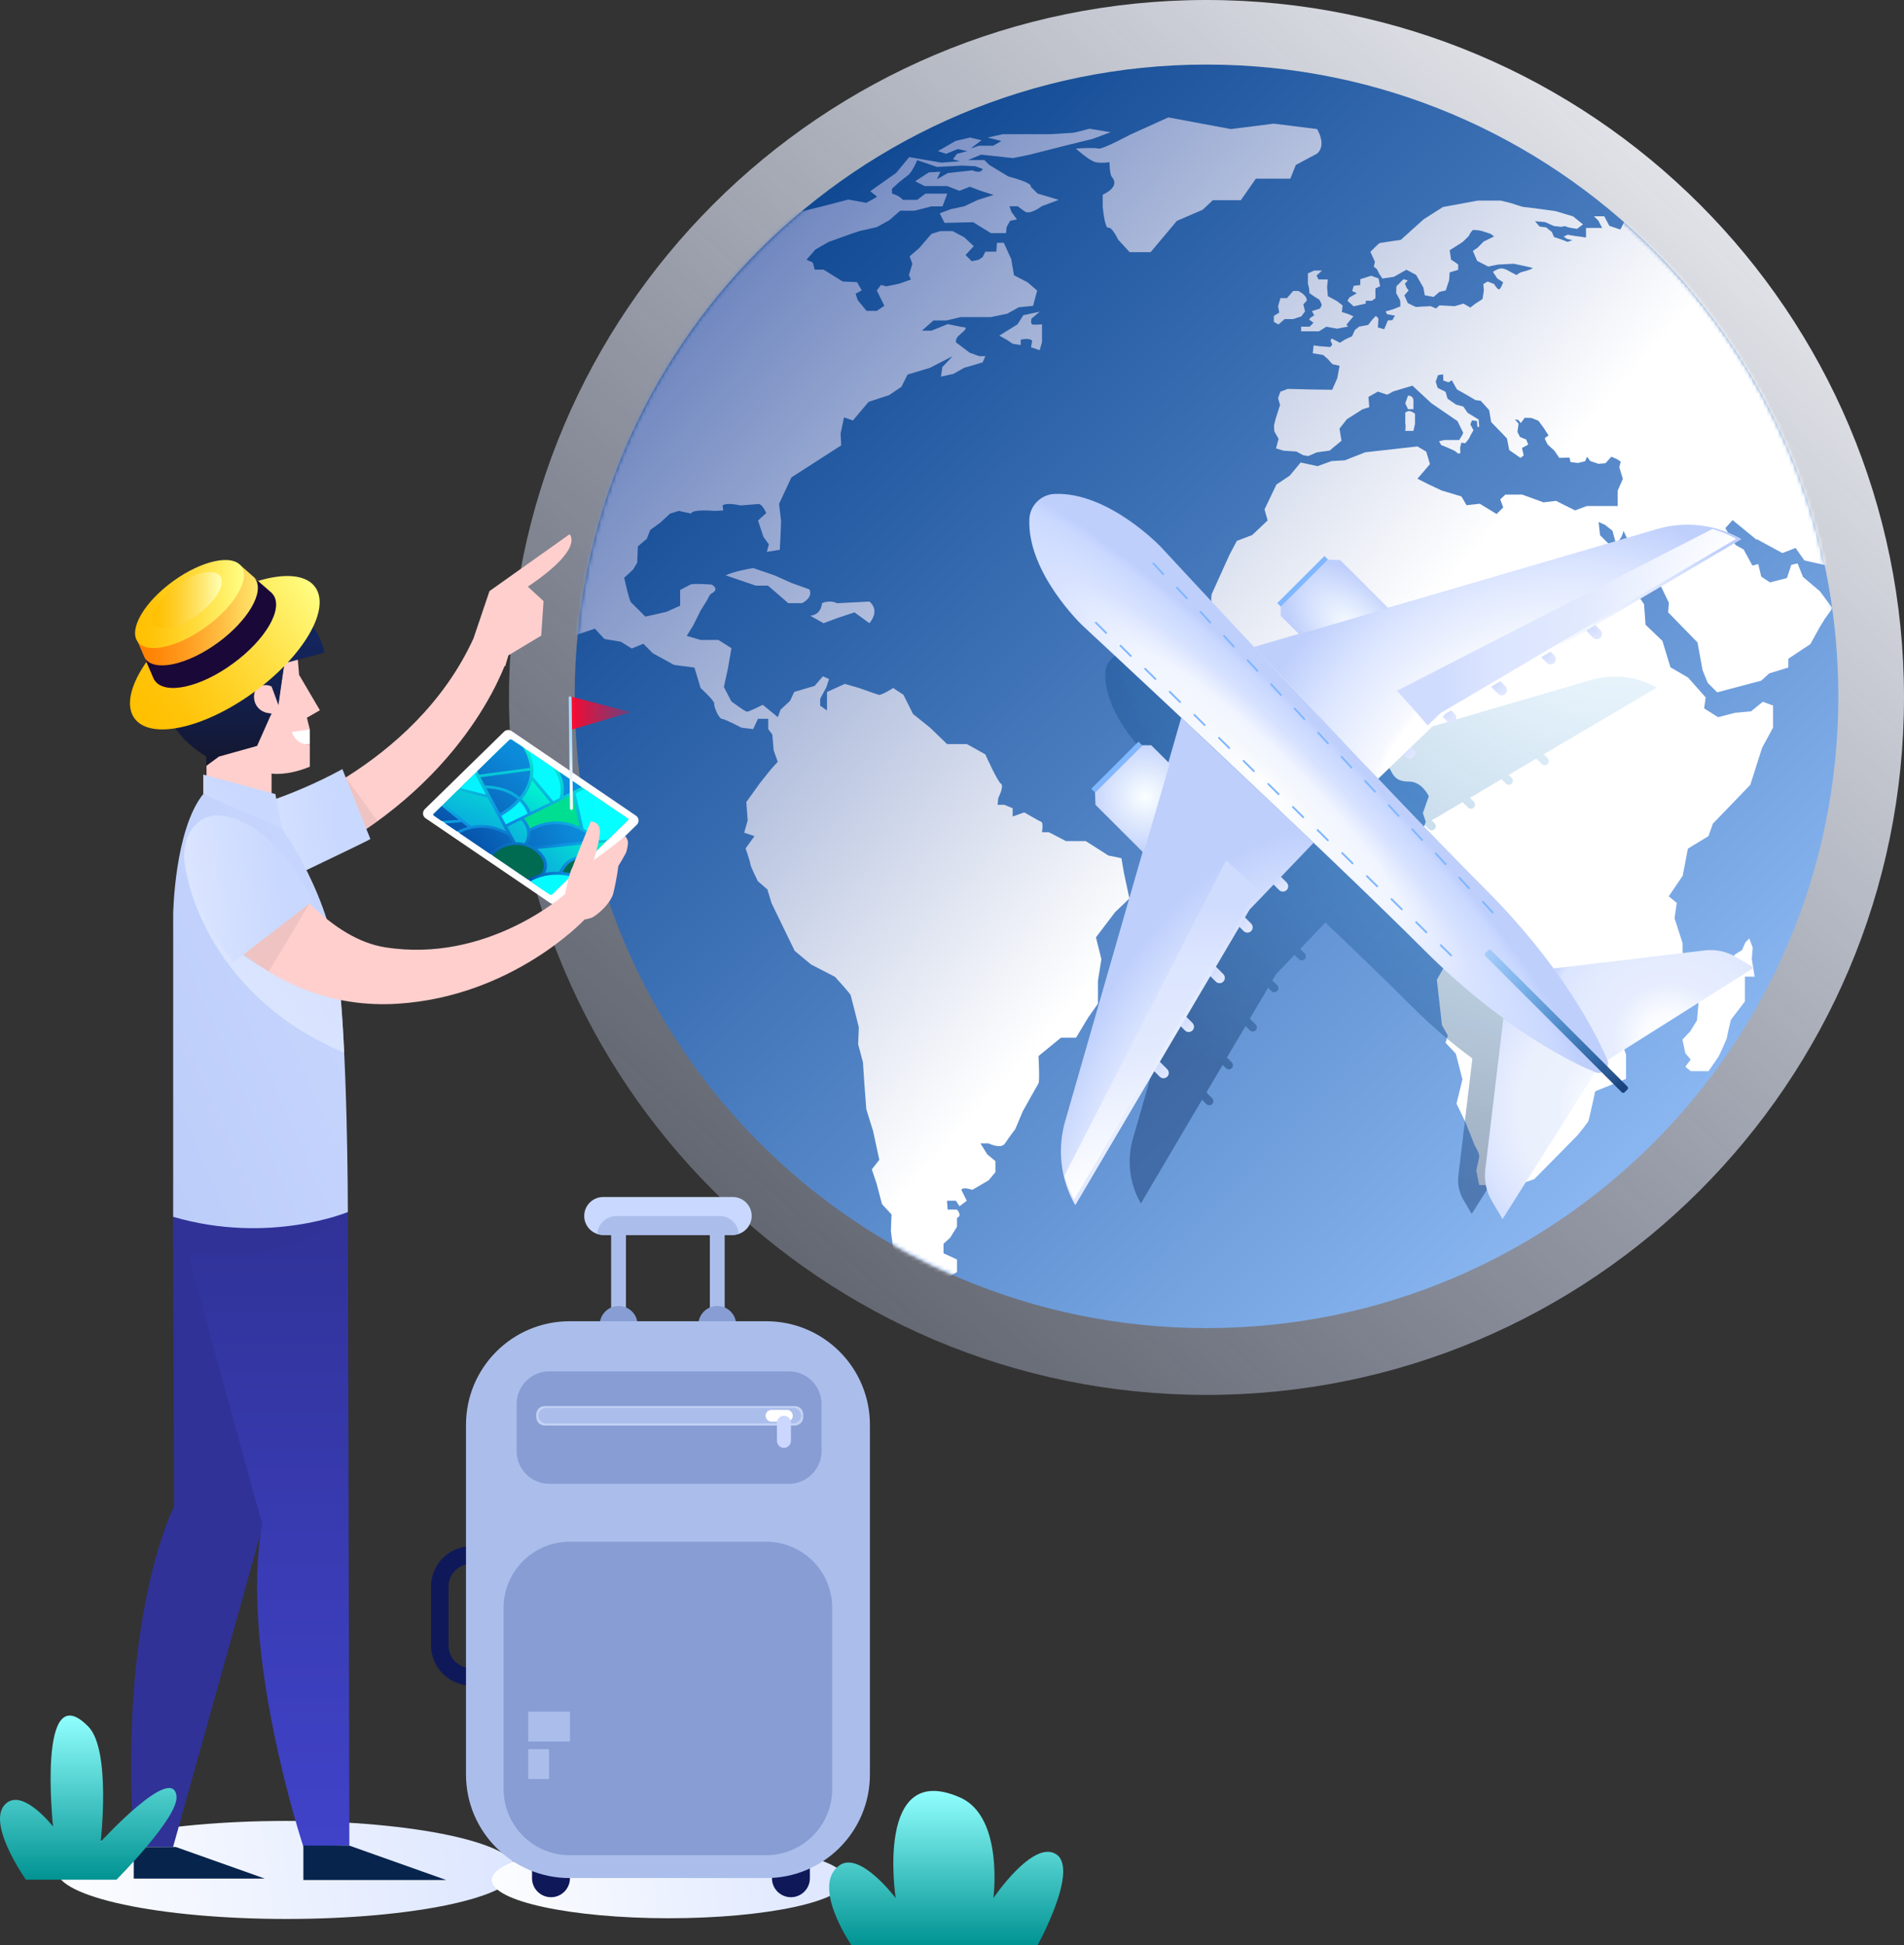 <svg width="505" height="516" viewBox="0 0 505 516" fill="none" xmlns="http://www.w3.org/2000/svg">
<rect x="0" y="0" width="505" height="516" fill="#333333" stroke="none"/>
<path d="M320 370C217.827 370 135 287.173 135 185C135 82.827 217.827 0 320 0C422.173 0 505 82.827 505 185C505 287.173 422.173 370 320 370Z" fill="url(#paint0_linear_11033_759)"/>
<path d="M320.004 352.278C412.553 352.278 487.579 277.252 487.579 184.702C487.579 92.153 412.553 17.127 320.004 17.127C227.455 17.127 152.429 92.153 152.429 184.702C152.429 277.252 227.455 352.278 320.004 352.278Z" fill="url(#paint1_linear_11033_759)"/>
<mask id="mask0_11033_759" style="mask-type:alpha" maskUnits="userSpaceOnUse" x="152" y="17" width="336" height="336">
<path d="M320.004 352.277C412.553 352.277 487.579 277.251 487.579 184.702C487.579 92.153 412.553 17.127 320.004 17.127C227.455 17.127 152.429 92.153 152.429 184.702C152.429 277.251 227.455 352.277 320.004 352.277Z" fill="url(#paint2_radial_11033_759)"/>
</mask>
<g mask="url(#mask0_11033_759)">
<path d="M275.743 92.922L276.375 90.741V86.031C276.375 86.031 274.216 86.227 273.736 86.031C273.278 85.812 273.584 84.526 273.584 84.526L275.764 82.672L271.425 83.61L269.876 86.031L265.056 89.018L267.237 90.261L268.633 91.199L270.727 91.504V90.109C270.727 90.109 273.126 89.498 273.758 90.414L273.453 92.115L275.786 92.9L275.743 92.922ZM221.985 160.004C220.001 159.001 218.016 160.004 218.016 160.004C217.689 163.319 214.897 163.319 214.897 163.319L218.43 165.304L221.985 163.974L226.63 162.425L230.599 165.304C233.587 161.662 230.599 159.568 230.599 159.568L221.985 160.004ZM297.398 227.632L293.953 226.912L287.977 223.096H282.721L278.185 220.741H276.375C276.375 220.741 276.746 218.211 276.201 218.015C275.655 217.818 271.664 215.485 271.664 215.485L268.589 216.575V214.394L266.409 213.478H264.599L264.773 211.668C264.773 211.668 266.409 208.441 265.493 207.896C264.577 207.328 261.327 200.088 261.327 200.088L256.442 197.362H251.186L246.672 193L242.158 189.38L239.628 184.299L236.902 182.489C236.902 182.489 233.827 184.473 233.107 184.299C232.388 184.124 227.852 182.489 227.852 182.489L224.057 181.398L219.346 183.557V188.442L217.536 187.178V185.368L219.172 182.293L219.891 180.112L218.256 179.392L216.075 181.922L210.645 183.536L209.554 185.891L207.025 188.246L206.305 190.231L202.314 186.96C202.314 186.96 198.694 188.77 198.149 188.77C197.603 188.77 193.983 186.044 193.983 186.044L191.999 182.249L193.089 177.189L194.005 171.934L190.559 169.753H185.849L182.141 168.662L183.842 165.936L185.827 161.945L187.637 159.045C187.637 159.045 188.139 157.715 188.727 157.409C191.039 156.21 188.727 155.054 188.727 155.054C188.727 155.054 183.842 154.683 183.123 155.054C182.403 155.425 180.397 156.493 180.397 156.493V160.659L176.776 162.294L171.172 163.559C171.172 163.559 167.922 160.288 167.377 159.765C166.832 159.219 165.567 153.244 165.567 153.244L167.922 151.063L169.013 149.253L169.187 144.913L171.542 142.929L172.458 140.573L175.184 138.589L177.714 136.233L180.069 135.514L183.319 136.233C183.493 134.968 189.469 135.514 189.469 135.514L191.824 135.405L191.65 134.074C192.74 133.18 196.36 134.074 196.36 134.074L201.267 133.682C202.336 133.9 203.23 136.081 203.23 136.081L201.049 138.065L202.488 142.405L203.928 144.39L203.383 146.374L206.828 145.829L207.003 142.383L207.177 138.218L206.632 133.66L209.903 126.638L223.119 118.132L222.945 115.057L223.861 110.718L226.216 111.525L230.381 106.596L235.812 104.808L239.083 102.605L240.718 99.356L246.694 97.545L252.669 94.47L249.943 97.371L249.573 99.901L252.844 99.181L255.744 97.545L258.274 96.826L260.629 96.106L261.349 94.47H259.713L257.184 93.555C255.548 92.29 253.564 90.828 253.564 90.828C253.389 89.912 254.109 89.193 254.109 89.193L255.744 87.732C255.744 87.732 256.464 86.838 255.919 86.838C255.374 86.838 251.383 85.965 251.383 85.965L247.043 87.71H244.513L247.588 85.006H251.034L254.828 84.112C254.828 84.112 258.994 84.112 259.539 84.112C260.084 84.112 262.788 84.112 262.788 84.112L267.128 83.217L270.203 81.516L273.998 81.124L275.088 77.067L272.559 74.886L268.938 73.011L268.219 68.737L266.234 64.397H264.424L264.25 66.752H261.349L260.629 68.191L259.539 68.911L257.729 69.282L256.093 67.646L258.274 65.291L255.744 62.936L252.669 61.3H249.42L247.065 62.02L243.793 65.814L241.264 67.995L241.983 69.98L241.067 72.989L241.613 74.145L238.538 75.236L235.092 75.955L233.653 75.584L232.562 77.046L234.547 81.102L232.562 82.454H229.836L227.481 79.597L226.936 77.918L228.571 77.024L227.306 74.843L223.512 74.668L218.452 71.528H216.097L215.552 69.609L213.916 68.889L216.271 66.185L219.717 64.201L225.692 62.041L227.873 61.322L232.584 60.231L235.855 58.421L238.756 55.892H242.55L247.086 54.736H249.987L251.252 51.355H245.451L243.27 53.013H239.475C238.581 51.879 236.575 51.334 236.575 51.334V50.069L238.559 48.259L241.089 46.274C242.354 44.835 243.27 42.479 243.27 42.479L248.526 44.289L252.495 44.071L255.221 43.919L258.667 44.093L260.651 44.813C260.106 46.252 257.925 45.184 257.925 45.184L251.404 45.903L248.504 47.539L249.42 45.554L246.345 45.729L242.725 48.084L245.255 49.349H251.23L254.479 50.614L257.206 49.523L260.106 50.614L263.552 51.704L259.386 53.013L255.766 54.714L252.146 55.499L249.245 56.589L250.51 59.119L258.121 58.945L262.832 61.845H266.823L266.997 60.209L267.913 58.574L269.723 58.203L268.284 56.219L267.739 54.714H269.92L271.73 56.044C273.169 57.135 276.266 54.714 276.266 54.714L280.802 53.013L275.197 51.334L273.387 49.523C273.932 48.433 267.412 46.797 267.412 46.797L262.352 43.722L261.087 42.458H256.748L260.193 41.018L268.698 41.934L273.038 41.04L283.005 38.51L289.7 36.875L294.585 35.065L288.98 34.149C288.98 34.149 284.989 35.239 284.444 35.239C283.899 35.239 279.188 35.588 278.643 35.588C278.098 35.588 265.972 35.588 265.972 35.588L261.982 36.482L265.602 37.398L263.421 38.663H259.626L257.445 39.383L260.346 37.202L257.271 36.482L253.476 37.376L248.766 40.08L250.947 40.8L254.021 39.535L256.551 40.08L253.825 40.8L252.735 42.239L254.545 42.785L249.66 43.134L241.155 41.672L237.709 45.838L230.817 50.723L232.628 52.162L231.363 52.926L229.727 53.798L225.016 52.926L218.496 54.627L206.545 57.593L166.679 95.953L150.737 116.78L141.469 172.195L157.781 166.765L160.311 169.491L164.651 170.211L167.551 172.021L170.626 170.756L173.156 173.286L178.761 176.361L184.191 177.08L185.827 182.511C185.827 182.511 189.622 185.956 189.447 186.676C189.273 187.396 190.712 190.667 191.432 190.667C192.151 190.667 196.687 193.022 196.687 193.022L199.762 193.393L201.027 190.667H203.753V193.393L204.844 194.832L205.193 198.998L206.283 202.073L204.473 204.057L201.572 207.699L197.952 212.737L198.301 217.622L197.385 220.871L200.111 221.787L197.756 225.037C197.756 225.037 199.021 228.657 199.021 229.202C199.021 229.747 201.005 233.738 201.005 233.738L203.535 235.919L204.626 239.539L210.776 252.21L215.115 255.83L221.462 259.101C221.462 259.101 225.453 263.441 225.627 263.986C225.802 264.532 227.786 272.492 227.786 272.492L227.612 277.028L228.876 281.738L229.225 286.994L229.771 294.235L231.581 300.036L233.216 307.647L231.232 310.177L232.497 313.928L233.936 319.401L236.466 322.128L236.291 326.467L236.837 330.807L248.068 342.758L250.249 345.113V339.509L253.825 337.415V334.078L250.249 332.443V329.913L252.037 328.277L253.825 325.377V323.022C255.33 322.476 253.825 320.841 253.825 320.841H251.339L251.165 318.486H253.52L254.501 319.947L256.42 318.507L254.981 315.607C255.352 314.691 257.882 315.607 257.882 315.607L262.221 313.077L264.031 310.896V307.996L261.851 306.186L260.041 303.285H262.221C262.221 303.285 265.471 304.921 266.561 303.285C267.652 301.649 269.287 299.49 269.287 299.49L271.272 294.78C271.272 294.78 275.088 287.91 275.437 287.365C275.808 286.82 275.437 280.125 275.437 280.125L281.413 275.24H285.404L288.675 269.809L291.205 266.233V260.214L292.121 254.413L290.681 248.633L295.763 241.938L299.557 238.318L298.118 231.623L297.398 227.458V227.632ZM337.831 85.355L339.074 86.074L340.731 84.635H342.999L345.158 83.915L346.14 82.585L345.682 80.731L346.598 79.75C346.707 78.267 344.33 77.176 344.33 77.176H342.999L341.342 79.074H339.597L338.987 81.233L339.292 82.912L337.853 83.806V85.355H337.831ZM348.757 71.681L346.903 72.509V75.279L347.099 75.999C347.296 76.718 347.296 77.743 347.296 77.743L348.626 78.681L349.956 79.51L350.567 80.753C350.567 80.753 350.371 81.996 349.629 81.996L347.972 82.519L348.582 83.653C348.582 83.653 347.339 84.264 347.252 84.787L348.386 85.616L347.361 86.641H345.093V87.884H349.825L351.788 86.663L354.667 87.186C354.667 87.186 357.044 86.663 357.546 86.663L357.131 86.14L357.851 85.224L358.985 83.893L357.546 83.283L355.91 82.759L356.106 81.015L354.558 79.837L352.181 78.55L351.984 76.173L352.181 74.123H349.716L349.193 73.098L350.632 71.768H348.67L348.757 71.681ZM362.234 80.535V79.772H363.892L364.808 79.096V76.522L366.051 75.912L365.636 73.862L363.674 73.142L360.795 74.058V75.606L359.05 75.802L358.636 77.198L359.879 77.765L357.916 78.899L357.393 79.772L359.029 81.255L362.213 80.535H362.234ZM465.933 142.994L472.737 146.701L476.248 145.349L478.582 148.664L484.797 150.038L487.523 151.412L495.134 131.37L492.997 120.662L458.976 64.986L448.857 57.396H436.601L431.149 58.16L429.775 60.886L426.852 59.904L425.5 57.374H422.774L423.952 58.53L424.933 60.471H420.659V63.001L417.584 62.565L415.774 62.26L414.727 62.783L415.708 63.394L417.06 63.699L415.774 64.157L414.204 63.546L412.175 62.87L411.587 61.518L410.082 60.319L408.359 60.1L407.138 58.683L409.798 58.901L412.132 59.948L414.073 60.166C414.073 60.166 415.272 59.861 415.425 60.1C415.578 60.34 418.282 60.711 418.282 60.711L419.852 59.512L417.235 57.396L412.503 55.979C412.503 55.979 404.543 54.888 404.172 54.91C403.801 54.91 400.791 53.885 400.791 53.885L398.022 53.209H391.937L382.712 54.91L377.609 58.16L371.525 63.633C371.525 63.633 366.269 64.375 365.964 64.462C365.658 64.549 363.477 66.796 363.477 66.796L364.677 69.434L364.372 70.721L365.2 71.397L365.811 72.597L366.64 73.883L369.715 73.425L373.029 71.55L375.581 72.902L377.522 76.282L377.893 78.31L380.226 78.768L381.796 77.416L383.454 77.046L384.348 74.341L384.501 72.248L386.747 71.572V70.154L385.918 69.543L384.871 68.867L384.501 66.381L387.925 64.201C387.925 64.201 389.756 62.543 389.756 62.26C389.756 61.954 390.651 60.995 390.651 60.995C390.651 60.995 392.068 61.06 392.526 61.147C392.984 61.213 395.383 62.041 395.383 62.041L396.277 62.718L393.508 64.07L391.872 65.727L390.651 66.556L391.785 69.195L394.707 70.699L397.324 70.176L401.489 69.958C401.489 69.958 406.265 70.939 406.483 71.07C406.702 71.223 405.11 71.746 405.11 71.746L403.256 72.269L402.209 72.946L400.486 72.051C400.486 72.051 399.069 71.07 398 71.223C396.931 71.375 395.972 72.117 395.972 72.117L397.106 73.84L398.676 74.886C398.676 74.886 398 76.828 397.542 76.762C397.084 76.697 396.277 75.344 396.277 75.344L394.554 74.668L393.42 75.344L393.573 77.002L393.202 79.335L391.327 80.535L389.975 81.582L388.164 80.535L385.831 81.211L381.775 80.993L380.88 81.822L379.463 81.211C379.463 81.211 375.93 81.364 375.712 81.429C375.494 81.495 373.378 80.382 373.378 80.382L372.484 78.354L373.618 77.002L373.095 76.391L372.637 75.257L373.378 74.363L372.244 74.058L370.369 75.933L370.303 77.743C370.303 77.743 371.285 79.466 371.35 79.706C371.416 79.924 371.416 81.276 371.416 81.276L369.54 82.018L367.512 82.607L367.883 83.348L369.976 83.719L369.3 84.918L368.101 84.984L367.49 86.489L367.119 87.317L365.462 86.859L365.527 85.812L365.593 84.46L364.917 83.784L363.935 84.831L362.889 86.183L360.49 86.641L359.356 87.535L358.614 89.193L356.804 90.022L355.387 90.916L353.206 89.782L352.9 90.305L353.358 91.439L352.835 92.05L349.978 91.832L348.408 91.614L348.19 93.707L350.959 94.165L352.312 95.365C352.312 95.365 353.358 96.651 353.576 96.651C353.795 96.651 355.299 97.022 355.299 97.022L354.689 100.315L353.337 103.39L347.71 103.303L341.56 103.15L339.597 103.892L338.987 105.614L339.51 107.425L338.376 110.958L337.918 112.768C337.918 112.768 337.918 114.338 338.071 114.578C338.223 114.796 339.118 116.388 339.118 116.388L338.441 118.939L340.47 119.55L343.85 119.768L345.66 120.749L347.012 120.968L349.258 119.986L352.639 119.528L355.801 116.911L355.278 113.684L357.24 111.197L361.362 108.58L363.172 107.992L362.954 105.287L365.44 103.87L367.926 104.699L369.584 103.804L374.621 102.3L379.659 106.967L386.572 111.699C386.572 111.699 387.99 114.556 388.077 114.774C388.164 114.992 387.03 116.715 387.03 116.715H383.127L381.709 117.02C381.709 117.02 382.167 118.154 382.451 118.154C382.756 118.154 385.831 119.594 385.831 119.594L386.812 120.335L387.336 120.182L387.27 118.765L387.576 117.413L388.622 117.565C388.622 117.565 389.669 116.366 389.756 116.061C389.844 115.755 390.803 114.12 390.803 114.12L389.975 112.55L390.433 111.503L391.719 111.655L391.872 113.226H392.33L392.177 111.285L390.978 110.543L389.255 109.496L388.121 107.839L386.18 107.316L383.934 105.745L383.41 103.935L381.317 102.888L380.793 101.231L381.404 99.508L382.756 99.29L382.821 100.947L384.174 101.405L385.068 100.882L386.42 103.281L389.189 104.851L391.37 106.138L392.722 106.291L394.969 108.777L395.492 111.939L399.701 116.301L400.29 119.376L403.299 121.469L404.128 120.793L403.67 118.83L405.328 117.936L404.804 116.584L403.147 115.908L402.471 114.556L402.776 112.375L401.795 111.241L402.689 111.394L403.365 112.222L404.412 110.805L406.222 110.87L408.032 111.612L409.384 113.422L410.736 115.515C410.736 115.515 409.842 116.039 409.755 116.257C409.689 116.475 410.496 117.914 410.496 117.914L412.219 119.485L413.571 121.447L416.275 121.382L416.581 122.581L418.543 122.799L420.419 122.341L420.942 121.142L421.771 122.276L423.952 123.018L425.827 122.865L427.398 121.142L428.815 121.753L429.862 122.429L429.491 123.933L430.429 127.03L429.055 130.149V134.227H420.877L417.758 135.383L412.699 132.853L409.384 133.246L403.736 131.196H399.265L397.913 132.461L398.698 134.598L396.953 136.342L392.483 133.616L388.971 134.009L387.619 131.675L382.363 130.105L378.678 128.361L375.952 126.987L379.267 123.105L378.285 119.79L375.952 118.416L362.125 119.964L356.673 122.102L353.162 122.298L349.455 123.65L344.984 122.669L342.062 126.18L338.551 128.513L335.388 135.121L336.217 138.043L332.117 141.925L328.039 143.474L326.098 147.159C326.098 147.159 321.802 156.69 321.431 157.475C321.038 158.26 321.431 163.123 321.431 163.123L323.176 168.771L319.076 178.302L320.624 182.969L322.761 187.243L328.41 195.225L328.235 199.238L339.859 208.092L347.645 204.973L355.234 207.307L364.568 202.247C364.568 202.247 367.686 202.247 368.646 203.992C369.627 205.736 370.194 207.307 373.706 207.307C377.217 207.307 378.961 211.21 378.961 211.21L377.391 215.681L378.176 218.015L376.628 221.722L380.313 229.311L383.04 235.156L385.569 240.804L386.158 248.001L385.569 252.079L381.099 259.865L382.451 271.925L383.999 274.651L383.41 276.592L386.136 279.514L387.881 286.318L386.311 292.73L388.644 297.593C388.644 297.593 390.781 302.849 390.978 303.438C391.174 304.027 392.526 305.968 392.33 306.949C392.134 307.93 391.545 310.46 391.545 310.46L392.33 314.342H402.253L406.92 312.794L418.413 301.126C418.413 301.126 421.139 297.811 421.335 297.244C421.531 296.655 423.101 289.459 423.101 289.459L431.28 286.166V279.754L429.535 274.694L433.809 270.616L445.302 264.008L446.284 258.949V250.182L444.146 243.574L444.735 239.496L442.598 237.751L446.305 232.299L447.679 225.102L453.131 221.787L454.309 218.473L464.232 208.179L467.35 198.387L470.273 192.979V187.134L467.547 186.153L464.428 188.682L460.154 189.075L455.683 190.231L451.997 187.897L452.39 184.975L447.723 179.719L443.056 176.993L440.919 169.993L436.448 165.718L436.056 160.266L432.741 155.403L428.663 146.243L424.388 141.969L423.996 138.458L425.74 139.243L427.681 140.791L428.466 143.714C430.015 143.714 430.603 140.791 430.603 140.791L431.956 143.714L433.308 147.421L437.582 153.854L439.916 154.247L442.642 159.895L442.445 162.425L450.231 170.407L451.583 177.8L452.935 181.115L455.465 183.645L467.132 180.548L469.27 178.607L474.329 177.059V174.725L480.174 170.843L482.66 166.329L484.077 164.039L486.018 161.313L482.704 156.842L478.211 153.026L476.772 149.449L475.114 149.82L473.937 153.331L469.466 154.487L467.132 152.939L466.347 149.624L464.799 150.016L462.465 145.742L460.328 144.564L457.602 140.093L459.543 137.956L465.955 143.212L465.933 142.994ZM374.883 114.294L375.298 112.44V109.758C375.298 109.758 374.469 109.038 373.815 109.038C373.16 109.038 372.724 109.453 372.724 109.453V112.44C372.92 112.746 372.724 114.294 372.724 114.294H374.883ZM374.883 106.269C374.883 106.269 374.992 104.938 373.444 104.938L372.724 106.988L373.444 108.537H374.883V106.269ZM321.824 53.1H329.108L333.098 47.386H342.236L343.697 43.744L349.324 40.757C351.984 38.445 349.324 34.236 349.324 34.236L337.853 32.797L326.447 34.236L309.873 31.139L299.666 35.762C299.666 35.762 292.317 39.731 291.314 39.404C290.311 39.077 285.338 39.404 285.338 39.404C285.338 39.404 288.98 42.697 290.638 43.025C292.295 43.352 294.28 43.025 294.28 43.025C294.28 43.025 294.28 46.252 294.934 46.994C297.246 49.654 292.47 51.639 292.47 51.639V54.758C292.47 54.758 292.993 60.667 293.974 60.406C294.956 60.144 296.57 63.568 296.57 63.568L299.623 66.883H305.184L312.141 58.596L318.988 55.63L321.736 53.056L321.824 53.1ZM464.864 251.359L463.97 248.917L462.945 249.942L462.051 251.992L460.001 253.279L459.107 255.983L457.82 259.189L452.804 260.737L450.624 264.466L450.1 270.638L448.29 273.582L446.24 275.763L447.003 279.361L448.421 281.041L447.003 282.96L448.421 284.116H453.175L455.879 280.146C455.879 280.146 458.06 275.523 458.06 275.131C458.06 274.738 459.085 270.507 459.085 270.507L462.814 265.622V259.058H465.388L464.624 254.304L464.886 251.338L464.864 251.359ZM205.433 152.611L199.806 150.692C199.806 150.692 198.236 150.91 196.404 151.347C195.074 151.652 193.591 152.088 192.457 152.611L200.46 155.337H203.688L209.075 159.983H212.717C212.717 159.983 215.704 158.652 214.701 156.341L210.056 154.683L205.411 152.611H205.433Z" fill="url(#paint3_linear_11033_759)"/>
</g>
<path style="mix-blend-mode:multiply" opacity="0.38" d="M411.832 290.796C411.967 290.39 411.986 289.945 411.832 289.5L441.923 270.49L438.268 268.324C436.315 267.164 434.033 266.681 431.77 266.951L400.751 270.645C397.096 265.656 392.512 260.125 386.73 254.342C380.774 248.386 372.942 240.264 364.742 231.677L369.944 226.649L370.524 227.23C370.95 227.655 371.646 227.655 372.071 227.23C372.497 226.804 372.497 226.108 372.071 225.682L371.51 225.122L377.95 218.914L378.956 219.919C379.381 220.345 380.078 220.345 380.503 219.919C380.928 219.494 380.928 218.798 380.503 218.372L379.729 217.599L387.929 212.764L389.36 214.195C389.786 214.621 390.482 214.621 390.907 214.195C391.333 213.77 391.333 213.074 390.907 212.648L389.882 211.623L398.237 206.692L399.397 207.852C399.822 208.278 400.519 208.278 400.944 207.852C401.369 207.427 401.369 206.73 400.944 206.305L400.17 205.531L407.48 201.219L408.912 202.65C409.337 203.075 410.033 203.075 410.459 202.65C410.884 202.225 410.884 201.528 410.459 201.103L409.434 200.078L439.409 182.402C434.168 179.386 427.902 178.651 422.101 180.333L366.811 196.5L357.026 186.715L354.512 186.618L353.777 185.883L344.108 195.553L344.842 196.288L344.804 196.326V198.183L348.497 201.876L339.312 204.565C345.094 210.618 351.05 217.057 356.948 223.323C338.248 203.559 320.166 184.027 320.166 184.027C320.166 184.027 309.375 172.675 298.333 173.158C295.567 173.274 293.305 175.537 293.169 178.322C292.686 189.364 304.038 200.155 304.038 200.155C304.038 200.155 312.721 208.22 324.363 219.127L321.733 228.293L318.213 224.774H316.356L316.318 224.812L315.544 224.039L305.875 233.708L306.648 234.482L306.745 236.996L316.414 246.665L300.518 301.916C298.816 307.717 299.57 313.983 302.587 319.224L318.812 291.705L319.953 292.846C320.379 293.271 321.075 293.271 321.501 292.846C321.926 292.42 321.926 291.724 321.501 291.299L319.973 289.771L324.285 282.461L325.156 283.331C325.581 283.757 326.277 283.757 326.703 283.331C327.128 282.906 327.128 282.209 326.703 281.784L325.426 280.508L330.358 272.153L331.499 273.294C331.924 273.72 332.62 273.72 333.046 273.294C333.471 272.869 333.471 272.173 333.046 271.747L331.499 270.2L336.333 262.001L337.204 262.871C337.629 263.296 338.325 263.296 338.751 262.871C339.176 262.445 339.176 261.749 338.751 261.324L337.474 260.047L338.403 258.462L343.353 253.279L344.494 254.42C344.92 254.845 345.616 254.845 346.041 254.42C346.467 253.994 346.467 253.298 346.041 252.873L344.862 251.693L351.553 244.692C351.553 244.692 351.398 244.538 351.321 244.48C360.023 252.776 368.242 260.724 374.257 266.739C380.02 272.501 385.531 277.104 390.52 280.74L386.807 311.836C386.537 314.099 387.02 316.381 388.18 318.334L390.346 321.989L409.376 291.84C409.84 292.014 410.285 291.995 410.691 291.84L414.81 295.959C414.965 296.114 415.235 296.114 415.39 295.959L415.99 295.36C416.144 295.205 416.144 294.934 415.99 294.78L411.87 290.661L411.832 290.796ZM324.343 219.185C330.106 224.599 336.585 230.691 343.121 236.88C336.836 230.962 330.377 224.948 324.343 219.185ZM393.247 282.848C393.402 282.964 393.576 283.06 393.731 283.176C393.576 283.06 393.421 282.964 393.247 282.848ZM395.955 284.666C396.109 284.782 396.283 284.878 396.438 284.975C396.283 284.878 396.109 284.762 395.955 284.666ZM398.72 286.406C398.72 286.406 398.855 286.503 398.933 286.541C398.855 286.503 398.797 286.445 398.72 286.406ZM403.497 289.133C403.651 289.21 403.787 289.287 403.941 289.365C403.787 289.287 403.651 289.21 403.497 289.133ZM405.45 290.138C405.624 290.235 405.817 290.332 405.991 290.409C405.817 290.312 405.624 290.235 405.45 290.138ZM407.268 291.028C407.422 291.105 407.577 291.183 407.732 291.241C407.577 291.163 407.422 291.086 407.268 291.028Z" fill="url(#paint4_radial_11033_759)"/>
<path d="M422.951 284.356C417.749 282.074 409.143 277.704 398.739 270.084L393.943 310.251C393.595 313.171 394.214 316.11 395.722 318.624L398.526 323.343L423.125 284.376C423.125 284.376 423.009 284.376 422.951 284.376V284.356Z" fill="url(#paint5_radial_11033_759)"/>
<path d="M426.218 281.107C423.936 275.905 419.566 267.299 411.946 256.895L452.113 252.099C455.033 251.751 457.972 252.37 460.486 253.878L465.205 256.682L426.238 281.281C426.238 281.281 426.238 281.165 426.238 281.107H426.218Z" fill="url(#paint6_radial_11033_759)"/>
<path d="M279.672 131.019C276.094 131.174 273.174 134.094 273.019 137.672C272.4 151.924 287.059 165.867 287.059 165.867C287.059 165.867 350.239 224.502 377.758 252.021C397.27 271.534 414.559 280.701 422.991 284.375C425.099 285.303 427.226 283.157 426.298 281.068C422.623 272.656 413.457 255.348 393.944 235.835C366.425 208.316 307.887 145.059 307.887 145.059C307.887 145.059 293.963 130.4 279.691 131.019H279.672Z" fill="url(#paint7_radial_11033_759)"/>
<path d="M290.655 165.172L293.382 167.879" stroke="#80B7FF" stroke-width="0.5" stroke-linecap="round" stroke-linejoin="round"/>
<path d="M297.191 171.282L299.918 173.99" stroke="#80B7FF" stroke-width="0.5" stroke-linecap="round" stroke-linejoin="round"/>
<path d="M303.728 177.394L306.454 180.101" stroke="#80B7FF" stroke-width="0.5" stroke-linecap="round" stroke-linejoin="round"/>
<path d="M310.246 183.504L312.992 186.212" stroke="#80B7FF" stroke-width="0.5" stroke-linecap="round" stroke-linejoin="round"/>
<path d="M316.781 189.615L319.508 192.323" stroke="#80B7FF" stroke-width="0.5" stroke-linecap="round" stroke-linejoin="round"/>
<path d="M323.318 195.727L326.045 198.434" stroke="#80B7FF" stroke-width="0.5" stroke-linecap="round" stroke-linejoin="round"/>
<path d="M329.854 201.838L332.581 204.545" stroke="#80B7FF" stroke-width="0.5" stroke-linecap="round" stroke-linejoin="round"/>
<path d="M336.391 207.948L339.117 210.656" stroke="#80B7FF" stroke-width="0.5" stroke-linecap="round" stroke-linejoin="round"/>
<path d="M342.928 214.06L345.654 216.767" stroke="#80B7FF" stroke-width="0.5" stroke-linecap="round" stroke-linejoin="round"/>
<path d="M349.465 220.171L352.192 222.878" stroke="#80B7FF" stroke-width="0.5" stroke-linecap="round" stroke-linejoin="round"/>
<path d="M356 226.282L358.727 228.989" stroke="#80B7FF" stroke-width="0.5" stroke-linecap="round" stroke-linejoin="round"/>
<path d="M362.537 232.393L365.264 235.081" stroke="#80B7FF" stroke-width="0.5" stroke-linecap="round" stroke-linejoin="round"/>
<path d="M369.074 238.504L371.8 241.192" stroke="#80B7FF" stroke-width="0.5" stroke-linecap="round" stroke-linejoin="round"/>
<path d="M375.609 244.615L378.336 247.303" stroke="#80B7FF" stroke-width="0.5" stroke-linecap="round" stroke-linejoin="round"/>
<path d="M382.146 250.726L384.873 253.414" stroke="#80B7FF" stroke-width="0.5" stroke-linecap="round" stroke-linejoin="round"/>
<path d="M305.932 149.468L308.524 152.291" stroke="#80B7FF" stroke-width="0.5" stroke-linecap="round" stroke-linejoin="round"/>
<path d="M312.16 155.869L314.771 158.693" stroke="#80B7FF" stroke-width="0.5" stroke-linecap="round" stroke-linejoin="round"/>
<path d="M318.405 162.29L320.997 165.113" stroke="#80B7FF" stroke-width="0.5" stroke-linecap="round" stroke-linejoin="round"/>
<path d="M324.653 168.691L327.244 171.515" stroke="#80B7FF" stroke-width="0.5" stroke-linecap="round" stroke-linejoin="round"/>
<path d="M330.898 175.111L333.489 177.935" stroke="#80B7FF" stroke-width="0.5" stroke-linecap="round" stroke-linejoin="round"/>
<path d="M337.125 181.513L339.736 184.336" stroke="#80B7FF" stroke-width="0.5" stroke-linecap="round" stroke-linejoin="round"/>
<path d="M343.373 187.933L345.964 190.757" stroke="#80B7FF" stroke-width="0.5" stroke-linecap="round" stroke-linejoin="round"/>
<path d="M349.619 194.334L352.21 197.158" stroke="#80B7FF" stroke-width="0.5" stroke-linecap="round" stroke-linejoin="round"/>
<path d="M355.846 200.755L358.456 203.578" stroke="#80B7FF" stroke-width="0.5" stroke-linecap="round" stroke-linejoin="round"/>
<path d="M362.092 207.156L364.703 209.979" stroke="#80B7FF" stroke-width="0.5" stroke-linecap="round" stroke-linejoin="round"/>
<path d="M368.339 213.576L370.93 216.4" stroke="#80B7FF" stroke-width="0.5" stroke-linecap="round" stroke-linejoin="round"/>
<path d="M374.584 219.977L377.176 222.801" stroke="#80B7FF" stroke-width="0.5" stroke-linecap="round" stroke-linejoin="round"/>
<path d="M380.812 226.398L383.423 229.221" stroke="#80B7FF" stroke-width="0.5" stroke-linecap="round" stroke-linejoin="round"/>
<path d="M387.058 232.799L389.649 235.622" stroke="#80B7FF" stroke-width="0.5" stroke-linecap="round" stroke-linejoin="round"/>
<path d="M393.305 239.219L395.897 242.043" stroke="#80B7FF" stroke-width="0.5" stroke-linecap="round" stroke-linejoin="round"/>
<path d="M341.283 234.114L337.357 230.188L335.404 232.218L339.272 236.086C339.813 236.628 340.722 236.628 341.263 236.086C341.805 235.545 341.805 234.655 341.263 234.094L341.283 234.114Z" fill="url(#paint8_radial_11033_759)"/>
<path d="M331.865 245.001L327.94 241.076L325.986 243.106L329.854 246.974C330.396 247.515 331.304 247.515 331.846 246.974C332.387 246.433 332.387 245.543 331.846 244.982L331.865 245.001Z" fill="url(#paint9_radial_11033_759)"/>
<path d="M324.478 258.403L320.552 254.477L318.599 256.508L322.467 260.376C323.008 260.917 323.917 260.917 324.459 260.376C325 259.834 325 258.945 324.459 258.384L324.478 258.403Z" fill="url(#paint10_radial_11033_759)"/>
<path d="M316.298 271.36L312.372 267.434L310.419 269.465L314.287 273.333C314.828 273.874 315.718 273.874 316.279 273.333C316.82 272.791 316.82 271.902 316.279 271.341L316.298 271.36Z" fill="url(#paint11_radial_11033_759)"/>
<path d="M309.606 283.621L305.681 279.695L303.728 281.726L307.595 285.593C308.137 286.135 309.026 286.135 309.587 285.593C310.129 285.052 310.129 284.162 309.587 283.601L309.606 283.621Z" fill="url(#paint12_radial_11033_759)"/>
<path d="M373.018 200.813L369.092 196.887L371.123 194.953L374.991 198.821C375.532 199.362 375.532 200.271 374.991 200.813C374.449 201.354 373.56 201.354 372.999 200.813H373.018Z" fill="url(#paint13_radial_11033_759)"/>
<path d="M383.886 191.376L379.96 187.45L381.991 185.516L385.859 189.384C386.4 189.925 386.4 190.834 385.859 191.376C385.317 191.917 384.428 191.917 383.867 191.376H383.886Z" fill="url(#paint14_radial_11033_759)"/>
<path d="M397.307 184.007L393.381 180.082L395.412 178.148L399.28 182.015C399.821 182.557 399.821 183.466 399.28 184.007C398.738 184.549 397.849 184.549 397.288 184.007H397.307Z" fill="url(#paint15_radial_11033_759)"/>
<path d="M410.264 175.827L406.338 171.901L408.368 169.968L412.236 173.835C412.778 174.377 412.778 175.286 412.236 175.827C411.695 176.369 410.805 176.369 410.244 175.827H410.264Z" fill="url(#paint16_radial_11033_759)"/>
<path d="M422.525 169.136L418.6 165.21L420.63 163.276L424.498 167.144C425.039 167.685 425.039 168.594 424.498 169.136C423.956 169.677 423.067 169.677 422.506 169.136H422.525Z" fill="url(#paint17_radial_11033_759)"/>
<path d="M313.301 190.37L282.533 297.313C280.348 304.816 281.295 312.9 285.202 319.668L331.421 241.289L348.42 223.536C337.204 212.745 324.653 201.18 313.301 190.35V190.37Z" fill="url(#paint18_radial_11033_759)"/>
<path d="M325.193 228.235L282.281 311.914C282.919 314.08 283.77 316.168 284.911 318.16L331.13 239.78L334.418 236.358C330.57 233.186 328.674 231.291 325.193 228.235Z" fill="url(#paint19_radial_11033_759)"/>
<path d="M310.245 202.553L305.352 197.68H302.973L290.422 210.211L290.558 213.48L303.321 226.224L310.245 202.553Z" fill="url(#paint20_radial_11033_759)"/>
<path d="M301.945 196.716L289.446 209.215L290.445 210.213L302.943 197.714L301.945 196.716Z" fill="#80B7FF"/>
<path d="M332.6 171.592L439.543 140.321C447.047 138.136 455.13 139.083 461.899 142.99L383.519 189.209L365.534 206.556C354.743 195.34 343.43 182.944 332.6 171.611V171.592Z" fill="url(#paint21_radial_11033_759)"/>
<path d="M370.523 183.214L454.202 140.302C456.368 140.94 458.457 141.791 460.448 142.932L382.069 189.151L378.646 192.439C375.474 188.59 373.579 186.695 370.523 183.214Z" fill="url(#paint22_radial_11033_759)"/>
<path d="M344.571 168.227L339.679 163.354V160.956L352.23 148.424L355.478 148.56L368.223 161.304L344.571 168.227Z" fill="url(#paint23_radial_11033_759)"/>
<path d="M338.769 159.969L339.717 160.917L352.229 148.424L351.281 147.476" fill="#80B7FF"/>
<path d="M394.715 252.049L393.963 252.801C393.751 253.012 393.752 253.355 393.963 253.567L430.139 289.73C430.35 289.941 430.693 289.941 430.904 289.729L431.656 288.977C431.868 288.766 431.868 288.423 431.656 288.211L395.481 252.049C395.269 251.837 394.926 251.837 394.715 252.049Z" fill="url(#paint24_radial_11033_759)"/>
<path d="M151.067 141.709L129.826 156.785L125.578 169.348C109.712 204.033 70.698 216.481 70.698 216.481C64.051 232.076 65.843 235.455 65.843 235.455C113.816 218.763 129.971 186.301 133.843 176.626L133.988 176.741L134.855 173.825L143.553 168.597L144.16 159.442L139.999 155.601C155.229 145.377 151.067 141.738 151.067 141.738V141.709Z" fill="#FFCFCD"/>
<path opacity="0.1" d="M91.679 206.228L97.17 219.918L100.146 217.809L91.679 206.228Z" fill="#575756"/>
<path d="M90.812 204.005L98.239 222.546C97.112 223.354 65.612 238.17 64.427 238.979L68.155 232.452L63.098 217.694C63.416 216.741 63.762 215.73 64.196 214.719C64.196 214.719 76.651 211.744 90.812 204.005Z" fill="url(#paint25_linear_11033_759)"/>
<path d="M168.695 216.366L135.663 193.897C135.056 193.492 134.218 193.55 133.698 194.07L112.659 214.633C111.966 215.326 112.053 216.481 112.862 217.03L145.894 239.499C146.501 239.903 147.339 239.845 147.859 239.326L168.898 218.763C169.591 218.07 169.505 216.914 168.695 216.366Z" fill="white"/>
<path d="M137.744 197.536L166.787 217.29L148.147 235.513C147.049 236.582 145.113 236.755 143.841 235.889L114.769 216.106L133.38 197.911C134.507 196.814 136.472 196.64 137.772 197.536H137.744Z" fill="url(#paint26_radial_11033_759)"/>
<path d="M143.265 231.846L143.438 231.788C143.843 231.297 145.519 228.842 142.282 226.041C141.964 225.781 141.646 225.521 141.271 225.319H141.213V225.261C139.594 224.279 137.629 223.904 135.635 224.192C133.641 224.481 131.907 225.463 130.693 226.936L139.97 233.232C140.75 232.77 141.849 232.25 143.265 231.817V231.846Z" fill="#006B51"/>
<path d="M152.541 228.091C151.067 228.64 149.94 229.708 149.218 231.297C150.085 231.384 151.01 231.528 151.992 231.788L156.125 227.745C155.084 227.629 153.784 227.629 152.57 228.091H152.541Z" fill="#006B51"/>
<path d="M141.125 207.008C140.634 208.828 139.709 210.387 138.727 211.6C138.64 211.716 138.553 211.831 138.438 211.947C138.495 212.005 138.553 212.062 138.611 212.12C139.883 213.449 140.518 214.748 140.749 215.413L145.951 212.842L141.096 207.008H141.125ZM134.536 219.282L136.761 223.412C137.571 223.412 138.351 223.499 139.131 223.672C139.622 222.893 140.836 220.293 138.206 217.492L134.565 219.282H134.536ZM142.483 225.203C142.628 225.319 142.772 225.434 142.917 225.55C144.073 226.56 145.402 228.207 145.027 230.257C144.94 230.777 144.766 231.21 144.564 231.528C145.633 231.326 146.876 231.181 148.292 231.239C149.13 229.362 150.431 228.062 152.194 227.427C153.841 226.82 155.517 226.878 156.76 227.08L160.517 223.412L142.483 225.203ZM121.416 209.608L117.746 213.218L124.97 219.109C127.253 218.647 130.519 218.589 134.189 220.467L129.392 211.6L121.416 209.608Z" fill="url(#paint27_radial_11033_759)"/>
<path d="M134.825 221.708C131.588 219.716 128.207 219.109 124.855 219.889C123.612 220.178 122.6 220.611 121.878 220.986L130.027 226.531C131.357 224.943 133.293 223.874 135.518 223.528C135.634 223.528 135.75 223.499 135.836 223.499L134.883 221.708H134.825ZM132.6 215.73C133.524 215.21 135.518 213.939 137.31 212.004C135.258 210.214 132.455 209.232 129.016 209.087L132.6 215.73ZM122.456 218.098L118.092 218.416L121.184 220.495C121.849 220.149 122.803 219.687 124.016 219.369L122.485 218.098H122.456ZM117.167 213.795L115.087 215.817C114.913 215.99 114.942 216.25 115.144 216.394L117.109 217.752L121.647 217.463L117.138 213.795H117.167ZM140.576 203.687C140.46 201.896 139.824 200.048 138.726 198.2L135.778 196.207C135.576 196.062 135.258 196.091 135.056 196.265L126.56 204.582L127.051 205.477L140.547 203.687H140.576ZM153.06 219.802C148.899 217.983 144.737 218.214 140.662 220.495C140.72 221.015 140.691 221.506 140.662 221.91C140.518 222.777 140.2 223.47 139.969 223.845C140.518 224.019 141.038 224.25 141.529 224.539L157.858 222.921C157.106 222.199 155.401 220.784 153.089 219.773L153.06 219.802ZM140.576 204.409L127.427 206.171L128.611 208.337C132.484 208.423 135.143 209.492 136.934 210.705C137.252 210.936 137.57 211.167 137.83 211.398C137.888 211.34 137.946 211.254 138.004 211.196C139.449 209.405 140.287 207.499 140.547 205.535C140.605 205.16 140.605 204.784 140.605 204.409H140.576ZM149.39 211.138L154.245 208.77L148.292 204.727C149.014 206.026 149.332 207.21 149.477 208.163C149.65 209.463 149.535 210.532 149.419 211.167L149.39 211.138Z" fill="url(#paint28_radial_11033_759)"/>
<path d="M138.957 217.116C139.795 218.041 140.286 218.936 140.518 219.745C145.835 216.885 150.488 217.838 153.522 219.196C153.609 219.225 153.667 219.254 153.725 219.282L151.846 210.763L138.957 217.088V217.116Z" fill="#00DE92"/>
<path d="M132.947 216.394L134.161 218.647L139.941 215.817C139.738 215.268 139.189 213.911 137.86 212.582C135.952 214.633 133.814 215.932 132.947 216.423V216.394ZM126.502 206.315V206.257L125.924 205.218L122.023 209.03L128.901 210.763L126.502 206.315ZM143.582 232.568C142.368 232.914 141.357 233.376 140.663 233.78L145.778 237.275C145.981 237.419 146.298 237.391 146.501 237.217L151.356 232.452C148.697 231.817 146.096 231.874 143.582 232.568ZM166.412 217.059L154.968 209.29L152.685 210.416L154.766 219.831C155.344 220.149 155.893 220.467 156.355 220.813C157.743 221.766 158.638 222.633 158.899 222.921L161.326 222.69L166.47 217.665C166.644 217.492 166.615 217.232 166.412 217.088V217.059ZM141.328 205.998L146.732 212.496L148.495 211.629H148.408C148.408 211.629 148.899 210.214 148.61 208.25C148.437 206.979 147.888 205.275 146.443 203.456L140.258 199.24C141.443 201.723 141.675 204.005 141.357 205.969L141.328 205.998Z" fill="url(#paint29_linear_11033_759)"/>
<path d="M151.386 193.607L167.252 188.9L151.242 184.712L151.386 193.607Z" fill="url(#paint30_linear_11033_759)"/>
<path d="M151.589 214.835C151.387 214.835 151.185 214.662 151.185 214.459L150.838 185.088C150.838 184.886 151.011 184.684 151.214 184.684C151.416 184.684 151.618 184.857 151.618 185.059L151.965 214.431C151.965 214.633 151.792 214.835 151.589 214.835Z" fill="url(#paint31_radial_11033_759)"/>
<path d="M137 496C137 503.193 109.696 509 76 509C42.304 509 15 503.193 15 496C15 488.807 42.304 483 76 483C109.696 483 137 488.807 137 496Z" fill="url(#paint32_linear_11033_759)"/>
<path d="M45.931 318.631L46.134 399.641C46.134 399.641 31.251 428.55 35.528 489.834L45.903 489.921L73.01 392.854V351.786L61.653 325.591L45.931 318.602V318.631Z" fill="#303297"/>
<path d="M92.258 318.631L92.662 489.545L80.467 489.834C80.467 489.834 63.33 438.08 69.543 404.233L45.932 318.631H92.258Z" fill="url(#paint33_linear_11033_759)"/>
<path d="M82.17 193.464V197.391L78.096 197.824L76.275 193.579L82.17 193.464Z" fill="white"/>
<path d="M72.027 211.715V205.188C72.027 205.188 75.987 205.91 82.171 203.369V197.391C82.171 197.391 78.703 198.026 77.403 194.127L82.171 193.463L81.391 190.344L84.801 188.38L79.339 179.081L78.876 173.593L75.438 175.933L73.877 185.954L72.056 182.026C72.056 182.026 68.82 180.265 67.606 183.442C66.594 186.156 68.328 189.391 72.056 189.246L66.71 196.986L54.774 200.683V211.715H72.056H72.027Z" fill="#FFCFCD"/>
<path d="M72.028 182.056L73.849 187.023L75.41 175.933L86.045 173.132C86.045 173.132 84.282 158.922 65.902 159.211C59.602 159.327 50.181 155.601 48.129 169.348L45.528 169.55C45.528 169.55 35.182 188.698 54.718 200.684V203.138L58.07 200.684L68.185 197.853L72 189.276C72 189.276 67.954 189.276 67.376 185.319C66.856 181.767 70.439 181.218 72 182.085L72.028 182.056Z" fill="url(#paint34_linear_11033_759)"/>
<path d="M79.339 179.081L81.391 190.344L84.801 188.381L79.339 179.081Z" fill="#FFCFCD"/>
<path d="M92.258 321.49C92.258 321.49 77.317 337.519 45.932 331.396V313.981L75.525 312.855L92.258 321.49Z" fill="#303297"/>
<path d="M92.258 321.49C92.258 321.49 71.392 330.212 45.932 322.761V242.502C45.932 242.502 46.25 220.12 53.908 210.618L73.04 217.318C73.04 217.318 86.565 234.646 89.426 255.902C92.287 277.159 92.258 321.461 92.258 321.461V321.49Z" fill="url(#paint35_linear_11033_759)"/>
<path d="M91.304 279.21C90.899 270.632 90.292 262.314 89.454 256.019L69.774 245.535L49.833 233.261C49.833 233.261 55.526 264.365 91.304 279.21Z" fill="url(#paint36_linear_11033_759)"/>
<path d="M53.908 210.618V205.449L73.039 210.618L74.773 219.745L53.908 210.618Z" fill="url(#paint37_linear_11033_759)"/>
<path d="M80.467 489.546V498.672H118.354L92.663 489.546H80.467Z" fill="#07244D"/>
<path d="M35.469 489.921V498.296H70.235L46.653 489.921H35.469Z" fill="#07244D"/>
<path d="M166.182 225.781C166.818 223.153 166.586 222.864 165.835 221.766C162.049 224.914 157.425 228.207 157.425 228.207C157.425 228.207 158.812 224.308 159.101 221.044C159.39 217.781 156.703 217.896 156.703 217.896C155.951 219.485 151.819 230.055 151.819 230.055C151.01 231.47 150.258 235.282 149.911 237.131C149.911 237.131 129.277 255.643 102.054 251.253C88.182 249.029 76.073 234.214 69.745 223.759C65.323 216.452 54.659 214.979 51.48 222.893C47.839 231.99 52.839 240.799 52.839 240.799C52.839 240.799 71.132 268.379 105.406 266.242C136.011 264.336 155.027 243.918 155.027 243.918L156.703 243.513C157.367 243.398 161.269 240.683 162.569 237.304C163.725 232.654 163.985 229.737 163.985 229.737C163.985 229.737 166.008 226.474 166.182 225.781Z" fill="#FFCFCD"/>
<path opacity="0.1" d="M82.055 239.672L71.276 257.722L63.068 252.611L82.055 239.672Z" fill="#575756"/>
<path d="M52.838 217.896C58.733 213.044 73.241 219.052 82.98 238.979L61.941 255.239C61.941 255.239 40.122 228.293 52.838 217.896Z" fill="url(#paint38_linear_11033_759)"/>
<path d="M83.587 155.717C87.807 161.522 80.524 174.027 67.288 183.644C54.052 193.261 39.892 196.351 35.672 190.546C31.453 184.741 38.736 172.236 51.971 162.619C65.207 153.002 79.368 149.912 83.587 155.717Z" fill="url(#paint39_linear_11033_759)"/>
<path d="M72.173 157.363L63.619 149.796L53.648 157.045L36.54 170.243L40.615 179.63C40.615 179.63 40.702 179.861 40.759 179.976V180.063H40.817C40.904 180.236 40.99 180.409 41.106 180.554C43.88 184.366 53.157 182.344 61.798 176.02C70.468 169.724 75.236 161.522 72.491 157.738C72.404 157.623 72.288 157.507 72.173 157.392H72.202L72.173 157.363Z" fill="url(#paint40_linear_11033_759)"/>
<path d="M72.172 157.363L67.375 153.175C67.375 153.175 67.577 153.377 67.664 153.493C70.236 157.016 65.785 164.641 57.752 170.504C49.689 176.366 41.077 178.244 38.505 174.72C38.418 174.605 38.36 174.489 38.302 174.345L40.585 179.63C40.585 179.63 40.672 179.861 40.73 179.976V180.063H40.788C40.874 180.236 40.961 180.41 41.077 180.554C43.851 184.366 53.128 182.345 61.769 176.02C70.438 169.724 75.207 161.522 72.461 157.738C72.375 157.623 72.259 157.507 72.143 157.392H72.172V157.363Z" fill="#1A0839"/>
<path d="M64.023 150.229C66.451 153.551 62.261 160.742 54.66 166.258C47.06 171.774 38.939 173.565 36.511 170.215C34.084 166.893 38.274 159.702 45.875 154.186C53.475 148.67 61.596 146.879 64.023 150.229Z" fill="url(#paint41_linear_11033_759)"/>
<path d="M58.387 152.8C59.947 154.937 57.26 159.558 52.347 163.11C47.463 166.663 42.232 167.818 40.671 165.652C39.111 163.515 41.798 158.894 46.711 155.341C51.595 151.789 56.826 150.634 58.387 152.8Z" fill="url(#paint42_linear_11033_759)"/>
<path d="M224.391 498.672C224.391 504.275 203.353 508.809 177.401 508.809C151.449 508.809 130.439 504.275 130.439 498.672C130.439 493.069 151.478 488.535 177.401 488.535C203.324 488.535 224.391 493.069 224.391 498.672Z" fill="url(#paint43_linear_11033_759)"/>
<path d="M210.441 430.86H144.811C143.684 430.86 142.759 429.936 142.759 428.81C142.759 427.684 143.684 426.759 144.811 426.759H210.441C211.568 426.759 212.493 427.684 212.493 428.81C212.493 429.936 211.568 430.86 210.441 430.86Z" fill="#FF7EBB"/>
<path d="M210.816 431.38H144.463C143.249 431.38 142.238 430.398 142.238 429.157V428.435C142.238 427.222 143.22 426.211 144.463 426.211H210.816C212.03 426.211 213.041 427.193 213.041 428.435V429.157C213.041 430.369 212.059 431.38 210.816 431.38ZM144.463 427.308C143.827 427.308 143.307 427.828 143.307 428.463V429.185C143.307 429.821 143.827 430.341 144.463 430.341H210.816C211.452 430.341 211.972 429.821 211.972 429.185V428.463C211.972 427.828 211.452 427.308 210.816 427.308H144.463Z" fill="#F95779"/>
<path d="M210.441 430.86H144.811C143.684 430.86 142.759 429.936 142.759 428.81C142.759 427.684 143.684 426.759 144.811 426.759H210.441C211.568 426.759 212.493 427.684 212.493 428.81C212.493 429.936 211.568 430.86 210.441 430.86Z" fill="#0F1959"/>
<path d="M208.706 430.37H204.631C203.764 430.37 203.07 429.676 203.07 428.81C203.07 427.944 203.764 427.25 204.631 427.25H208.706C209.573 427.25 210.266 427.944 210.266 428.81C210.266 429.676 209.573 430.37 208.706 430.37Z" fill="white"/>
<path d="M209.775 429.85V434.673C209.775 435.684 208.937 436.521 207.925 436.521C206.914 436.521 206.076 435.684 206.076 434.673V429.85C206.076 428.839 206.914 428.001 207.925 428.001C208.937 428.001 209.775 428.839 209.775 429.85Z" fill="#CCD7FF"/>
<path d="M162.091 370.067V320.913C162.091 319.844 162.987 318.949 164.056 318.949C165.125 318.949 166.021 319.844 166.021 320.913V370.067C166.021 371.136 165.125 372.031 164.056 372.031C162.987 372.031 162.091 371.136 162.091 370.067Z" fill="#ABBEEB"/>
<path d="M159.057 385.778V351.44C159.057 348.667 161.311 346.414 164.085 346.414C166.859 346.414 169.114 348.667 169.114 351.44V385.778C169.114 388.551 166.859 390.804 164.085 390.804C161.311 390.804 159.057 388.551 159.057 385.778Z" fill="#879DD4"/>
<path d="M141.111 498.21V463.871C141.111 461.098 143.365 458.846 146.139 458.846C148.914 458.846 151.168 461.098 151.168 463.871V498.21C151.168 500.982 148.914 503.235 146.139 503.235C143.365 503.235 141.111 500.982 141.111 498.21Z" fill="#0F1959"/>
<path d="M204.747 498.21V463.871C204.747 461.098 207.001 458.846 209.775 458.846C212.549 458.846 214.804 461.098 214.804 463.871V498.21C214.804 500.982 212.549 503.235 209.775 503.235C207.001 503.235 204.747 500.982 204.747 498.21Z" fill="#0F1959"/>
<path d="M188.275 370.067V320.913C188.275 319.844 189.171 318.949 190.24 318.949C191.309 318.949 192.205 319.844 192.205 320.913V370.067C192.205 371.136 191.309 372.031 190.24 372.031C189.171 372.031 188.275 371.136 188.275 370.067Z" fill="#ABBEEB"/>
<path d="M185.21 385.778V351.44C185.21 348.667 187.464 346.414 190.238 346.414C193.013 346.414 195.267 348.667 195.267 351.44V385.778C195.267 388.551 193.013 390.804 190.238 390.804C187.464 390.804 185.21 388.551 185.21 385.778Z" fill="#879DD4"/>
<path d="M124.985 447.091C119.118 447.091 114.321 442.297 114.321 436.434V420.81C114.321 414.947 119.089 410.153 124.985 410.153C126.285 410.153 127.326 411.193 127.326 412.493C127.326 413.792 126.285 414.832 124.985 414.832C121.661 414.832 118.974 417.518 118.974 420.839V436.463C118.974 439.785 121.661 442.47 124.985 442.47C126.285 442.47 127.326 443.51 127.326 444.81C127.326 446.109 126.285 447.149 124.985 447.149V447.091Z" fill="#0F1959"/>
<path d="M123.597 377.923L123.597 470.687C123.597 485.855 135.902 498.152 151.08 498.152H203.244C218.422 498.152 230.727 485.855 230.727 470.687V377.923C230.727 362.754 218.422 350.457 203.244 350.457H151.08C135.902 350.457 123.597 362.754 123.597 377.923Z" fill="#ABBEEB"/>
<path d="M133.568 426.471V474.556C133.568 484.238 141.422 492.087 151.11 492.087H203.186C212.875 492.087 220.728 484.238 220.728 474.556V426.471C220.728 416.789 212.875 408.94 203.186 408.94H151.11C141.422 408.94 133.568 416.789 133.568 426.471Z" fill="#879DD4"/>
<path d="M209.225 363.743H145.704C140.916 363.743 137.035 367.622 137.035 372.407V384.912C137.035 389.697 140.916 393.576 145.704 393.576H209.225C214.013 393.576 217.895 389.697 217.895 384.912V372.407C217.895 367.622 214.013 363.743 209.225 363.743Z" fill="#879DD4"/>
<path d="M144.462 372.955H210.815C212.029 372.955 213.04 373.937 213.04 375.179V375.901C213.04 377.114 212.058 378.125 210.815 378.125H144.462C143.248 378.125 142.237 377.143 142.237 375.901V375.179C142.237 373.966 143.219 372.955 144.462 372.955Z" fill="#C4D2F4"/>
<path d="M210.44 377.547H144.809C143.682 377.547 142.757 376.623 142.757 375.496C142.757 374.37 143.682 373.446 144.809 373.446H210.44C211.567 373.446 212.491 374.37 212.491 375.496C212.491 376.623 211.567 377.547 210.44 377.547Z" fill="#ABBEEB"/>
<path d="M208.704 377.085H204.629C203.762 377.085 203.069 376.392 203.069 375.526C203.069 374.659 203.762 373.966 204.629 373.966H208.704C209.571 373.966 210.265 374.659 210.265 375.526C210.265 376.392 209.571 377.085 208.704 377.085Z" fill="white"/>
<path d="M209.774 377.374V382.197C209.774 383.208 208.936 384.045 207.924 384.045C206.913 384.045 206.075 383.208 206.075 382.197V377.374C206.075 376.363 206.913 375.526 207.924 375.526C208.936 375.526 209.774 376.363 209.774 377.374Z" fill="#CCD7FF"/>
<path d="M194.342 327.555H159.981C157.207 327.555 154.953 325.302 154.953 322.53C154.953 319.757 157.207 317.505 159.981 317.505H194.342C197.117 317.505 199.371 319.757 199.371 322.53C199.371 325.302 197.117 327.555 194.342 327.555Z" fill="#C9D8FF"/>
<path d="M158.393 327.295C158.884 327.469 159.404 327.584 159.982 327.584H194.343C194.892 327.584 195.413 327.469 195.933 327.295C195.788 324.667 193.592 322.559 190.933 322.559H163.421C160.762 322.559 158.566 324.667 158.421 327.295H158.393Z" fill="#ABBEEB"/>
<path d="M151.168 454.022H140.099V461.936H151.168V454.022Z" fill="#ABBEEB"/>
<path d="M145.619 463.958H140.099V471.871H145.619V463.958Z" fill="#ABBEEB"/>
<path d="M225.825 516H275.185C275.185 516 286.282 495.899 280.155 491.856C274.029 487.813 263.481 503.466 263.481 503.466C263.481 503.466 266.284 481.95 254.695 476.809C231.894 466.672 237.558 503.466 237.558 503.466C237.558 503.466 228.108 490.845 222.617 494.802C215.016 500.26 225.854 516 225.854 516H225.825Z" fill="url(#paint44_linear_11033_759)"/>
<path d="M6.871 498.585H30.886C30.886 498.585 47.446 482.008 46.81 476.434C45.827 467.625 26.696 488.535 26.696 488.535C26.696 488.535 29.528 464.217 23.43 457.979C9.761 444.03 14.067 484.491 14.067 484.491C14.067 484.491 6.524 474.788 1.929 478.109C-4.4 482.672 6.871 498.585 6.871 498.585Z" fill="url(#paint45_linear_11033_759)"/>
<defs>
<linearGradient id="paint0_linear_11033_759" x1="504.663" y1="0.037" x2="156.661" y2="389.033" gradientUnits="userSpaceOnUse">
<stop stop-color="white"/>
<stop offset="1" stop-color="#C9D8FF" stop-opacity="0.19"/>
</linearGradient>
<linearGradient id="paint1_linear_11033_759" x1="169.124" y1="36.415" x2="471.403" y2="345.434" gradientUnits="userSpaceOnUse">
<stop stop-color="#003A86"/>
<stop offset="0.994" stop-color="#9CC7FF"/>
</linearGradient>
<radialGradient id="paint2_radial_11033_759" cx="0" cy="0" r="1" gradientUnits="userSpaceOnUse" gradientTransform="translate(283.004 377.087) rotate(9.95) scale(292.973 363.287)">
<stop stop-color="#0060FF"/>
<stop offset="0.13" stop-color="#0064FF"/>
<stop offset="0.28" stop-color="#0072FF"/>
<stop offset="0.44" stop-color="#0089FF"/>
<stop offset="0.6" stop-color="#00A9FF"/>
<stop offset="0.77" stop-color="#00D2FF"/>
<stop offset="0.78" stop-color="#00D5FF"/>
<stop offset="0.81" stop-color="#08D7FF"/>
<stop offset="0.86" stop-color="#1FDEFF"/>
<stop offset="0.91" stop-color="#45EAFF"/>
<stop offset="0.98" stop-color="#79FAFF"/>
<stop offset="1" stop-color="#88FFFF"/>
</radialGradient>
<linearGradient id="paint3_linear_11033_759" x1="140.93" y1="30.99" x2="494.935" y2="344.792" gradientUnits="userSpaceOnUse">
<stop stop-color="#879DD4"/>
<stop offset="0" stop-color="#3F5EAA"/>
<stop offset="0.558" stop-color="white"/>
</linearGradient>
<radialGradient id="paint4_radial_11033_759" cx="0" cy="0" r="1" gradientUnits="userSpaceOnUse" gradientTransform="translate(431.557 135.467) scale(183.66 183.66)">
<stop stop-color="#009DFF" stop-opacity="0"/>
<stop offset="1" stop-color="#002356"/>
</radialGradient>
<radialGradient id="paint5_radial_11033_759" cx="0" cy="0" r="1" gradientUnits="userSpaceOnUse" gradientTransform="translate(430.665 294.198) rotate(-45) scale(41.617)">
<stop stop-color="white"/>
<stop offset="0.19" stop-color="#F9FCFF"/>
<stop offset="0.42" stop-color="#ECF1FE"/>
<stop offset="0.67" stop-color="#EBF0FD"/>
<stop offset="0.94" stop-color="#DAE4FF"/>
<stop offset="1" stop-color="#D3DFFE"/>
</radialGradient>
<radialGradient id="paint6_radial_11033_759" cx="0" cy="0" r="1" gradientUnits="userSpaceOnUse" gradientTransform="translate(442.589 275.627) rotate(135) scale(35.719)">
<stop stop-color="white"/>
<stop offset="0.19" stop-color="#FAFCFF"/>
<stop offset="0.42" stop-color="#E7EDFE"/>
<stop offset="0.66" stop-color="#E3EBFE"/>
<stop offset="0.91" stop-color="#DCE5FF"/>
<stop offset="1" stop-color="#C2D2FC"/>
</radialGradient>
<radialGradient id="paint7_radial_11033_759" cx="0" cy="0" r="1" gradientUnits="userSpaceOnUse" gradientTransform="translate(335.546 208.741) rotate(44.83) scale(117.502 21.15)">
<stop stop-color="white"/>
<stop offset="0.19" stop-color="#F5F8FD"/>
<stop offset="0.42" stop-color="#F1F5FF"/>
<stop offset="0.66" stop-color="#D7E2FF"/>
<stop offset="0.91" stop-color="#C9D8FF"/>
<stop offset="1" stop-color="#BECFFC"/>
</radialGradient>
<radialGradient id="paint8_radial_11033_759" cx="0" cy="0" r="1" gradientUnits="userSpaceOnUse" gradientTransform="translate(338.537 233.34) rotate(90) scale(3.152 3.133)">
<stop stop-color="#D0DCFE"/>
<stop offset="1" stop-color="#DFE7FF"/>
</radialGradient>
<radialGradient id="paint9_radial_11033_759" cx="0" cy="0" r="1" gradientUnits="userSpaceOnUse" gradientTransform="translate(329.119 244.228) rotate(90) scale(3.152 3.133)">
<stop stop-color="#D0DCFE"/>
<stop offset="1" stop-color="#DFE7FF"/>
</radialGradient>
<radialGradient id="paint10_radial_11033_759" cx="0" cy="0" r="1" gradientUnits="userSpaceOnUse" gradientTransform="translate(321.732 257.63) rotate(90) scale(3.152 3.133)">
<stop stop-color="#D0DCFE"/>
<stop offset="1" stop-color="#DFE7FF"/>
</radialGradient>
<radialGradient id="paint11_radial_11033_759" cx="0" cy="0" r="1" gradientUnits="userSpaceOnUse" gradientTransform="translate(313.552 270.587) rotate(90) scale(3.152 3.133)">
<stop stop-color="#D0DCFE"/>
<stop offset="1" stop-color="#DFE7FF"/>
</radialGradient>
<radialGradient id="paint12_radial_11033_759" cx="0" cy="0" r="1" gradientUnits="userSpaceOnUse" gradientTransform="translate(306.86 282.847) rotate(90) scale(3.152 3.133)">
<stop stop-color="#D0DCFE"/>
<stop offset="1" stop-color="#DFE7FF"/>
</radialGradient>
<radialGradient id="paint13_radial_11033_759" cx="0" cy="0" r="1" gradientUnits="userSpaceOnUse" gradientTransform="translate(372.244 198.086) rotate(90) scale(3.133 3.152)">
<stop stop-color="#D0DCFE"/>
<stop offset="1" stop-color="#DFE7FF"/>
</radialGradient>
<radialGradient id="paint14_radial_11033_759" cx="0" cy="0" r="1" gradientUnits="userSpaceOnUse" gradientTransform="translate(383.113 188.649) rotate(90) scale(3.133 3.152)">
<stop stop-color="#D0DCFE"/>
<stop offset="1" stop-color="#DFE7FF"/>
</radialGradient>
<radialGradient id="paint15_radial_11033_759" cx="0" cy="0" r="1" gradientUnits="userSpaceOnUse" gradientTransform="translate(396.534 181.281) rotate(90) scale(3.133 3.152)">
<stop stop-color="#D0DCFE"/>
<stop offset="1" stop-color="#DFE7FF"/>
</radialGradient>
<radialGradient id="paint16_radial_11033_759" cx="0" cy="0" r="1" gradientUnits="userSpaceOnUse" gradientTransform="translate(409.49 173.1) rotate(90) scale(3.133 3.152)">
<stop stop-color="#D0DCFE"/>
<stop offset="1" stop-color="#DFE7FF"/>
</radialGradient>
<radialGradient id="paint17_radial_11033_759" cx="0" cy="0" r="1" gradientUnits="userSpaceOnUse" gradientTransform="translate(421.752 166.409) rotate(90) scale(3.133 3.152)">
<stop stop-color="#D0DCFE"/>
<stop offset="1" stop-color="#DFE7FF"/>
</radialGradient>
<radialGradient id="paint18_radial_11033_759" cx="0" cy="0" r="1" gradientUnits="userSpaceOnUse" gradientTransform="translate(330.87 346.298) rotate(102.376) scale(142.307 71.663)">
<stop stop-color="white"/>
<stop offset="0.318" stop-color="white"/>
<stop offset="0.56" stop-color="#F7F9FE"/>
<stop offset="0.744" stop-color="#DBE5FF"/>
<stop offset="0.91" stop-color="#BECFFC"/>
<stop offset="1" stop-color="#BECFFC"/>
</radialGradient>
<radialGradient id="paint19_radial_11033_759" cx="0" cy="0" r="1" gradientUnits="userSpaceOnUse" gradientTransform="translate(322.235 387.78) scale(147.052 147.052)">
<stop stop-color="white"/>
<stop offset="0.54" stop-color="white"/>
<stop offset="0.56" stop-color="#FBFCFF"/>
<stop offset="0.76" stop-color="#E1E9FE"/>
<stop offset="0.91" stop-color="#DCE5FF"/>
<stop offset="1" stop-color="#D0DCFE"/>
</radialGradient>
<radialGradient id="paint20_radial_11033_759" cx="0" cy="0" r="1" gradientUnits="userSpaceOnUse" gradientTransform="translate(303.764 211.358) rotate(-45) scale(15.742)">
<stop stop-color="#FAFFFF"/>
<stop offset="1" stop-color="#BFCFFC"/>
</radialGradient>
<radialGradient id="paint21_radial_11033_759" cx="0" cy="0" r="1" gradientUnits="userSpaceOnUse" gradientTransform="translate(415.813 225.197) rotate(135) scale(98.937)">
<stop stop-color="white"/>
<stop offset="0.54" stop-color="white"/>
<stop offset="0.56" stop-color="#F7F9FE"/>
<stop offset="0.76" stop-color="#DBE5FF"/>
<stop offset="0.91" stop-color="#BECFFC"/>
<stop offset="1" stop-color="#BECFFC"/>
</radialGradient>
<radialGradient id="paint22_radial_11033_759" cx="0" cy="0" r="1" gradientUnits="userSpaceOnUse" gradientTransform="translate(530.087 180.236) rotate(90) scale(147.052 147.052)">
<stop stop-color="white"/>
<stop offset="0.54" stop-color="white"/>
<stop offset="0.56" stop-color="#FBFCFF"/>
<stop offset="0.76" stop-color="#E1E9FE"/>
<stop offset="0.91" stop-color="#DCE5FF"/>
<stop offset="1" stop-color="#D0DCFE"/>
</radialGradient>
<radialGradient id="paint23_radial_11033_759" cx="0" cy="0" r="1" gradientUnits="userSpaceOnUse" gradientTransform="translate(358.994 167.285) rotate(135) scale(12.589 22.913)">
<stop stop-color="#FAFFFF"/>
<stop offset="1" stop-color="#BFCFFC"/>
</radialGradient>
<radialGradient id="paint24_radial_11033_759" cx="0" cy="0" r="1" gradientUnits="userSpaceOnUse" gradientTransform="translate(385.825 242.095) rotate(-45.01) scale(64.321 64.321)">
<stop stop-color="#009DFF" stop-opacity="0"/>
<stop offset="1" stop-color="#1A437E"/>
</radialGradient>
<linearGradient id="paint25_linear_11033_759" x1="14.963" y1="256.106" x2="92.569" y2="246.705" gradientUnits="userSpaceOnUse">
<stop stop-color="white"/>
<stop offset="1" stop-color="#C9D8FF"/>
</linearGradient>
<radialGradient id="paint26_radial_11033_759" cx="0" cy="0" r="1" gradientUnits="userSpaceOnUse" gradientTransform="translate(132.831 236.207) scale(40.546 40.519)">
<stop stop-color="#001878"/>
<stop offset="0.12" stop-color="#043C97"/>
<stop offset="0.29" stop-color="#096BBF"/>
<stop offset="0.43" stop-color="#0C88D8"/>
<stop offset="0.5" stop-color="#0E93E2"/>
<stop offset="0.62" stop-color="#0BA8DE"/>
<stop offset="0.86" stop-color="#04DED4"/>
<stop offset="1" stop-color="#00FFCF"/>
</radialGradient>
<radialGradient id="paint27_radial_11033_759" cx="0" cy="0" r="1" gradientUnits="userSpaceOnUse" gradientTransform="translate(102.834 271.816) scale(76.872 76.822)">
<stop stop-color="#001878"/>
<stop offset="0.12" stop-color="#043C97"/>
<stop offset="0.28" stop-color="#096BBF"/>
<stop offset="0.41" stop-color="#0C88D8"/>
<stop offset="0.49" stop-color="#0E93E2"/>
<stop offset="0.59" stop-color="#0D97E1"/>
<stop offset="0.68" stop-color="#0BA3DF"/>
<stop offset="0.78" stop-color="#09B7DB"/>
<stop offset="0.88" stop-color="#05D3D6"/>
<stop offset="0.98" stop-color="#00F7D0"/>
<stop offset="1" stop-color="#00FFCF"/>
</radialGradient>
<radialGradient id="paint28_radial_11033_759" cx="0" cy="0" r="1" gradientUnits="userSpaceOnUse" gradientTransform="translate(108.526 239.528) scale(74.271 74.223)">
<stop stop-color="#001878"/>
<stop offset="0.18" stop-color="#043C97"/>
<stop offset="0.44" stop-color="#096BBF"/>
<stop offset="0.63" stop-color="#0C88D8"/>
<stop offset="0.75" stop-color="#0E93E2"/>
<stop offset="0.8" stop-color="#0D97E1"/>
<stop offset="0.84" stop-color="#0BA3DF"/>
<stop offset="0.89" stop-color="#09B7DB"/>
<stop offset="0.94" stop-color="#05D3D6"/>
<stop offset="0.99" stop-color="#00F7D0"/>
<stop offset="1" stop-color="#00FFCF"/>
</radialGradient>
<linearGradient id="paint29_linear_11033_759" x1="122.052" y1="218.272" x2="166.586" y2="218.272" gradientUnits="userSpaceOnUse">
<stop stop-color="#05F1FF"/>
<stop offset="0.47" stop-color="#05FBFF"/>
<stop offset="1" stop-color="#05FFFF"/>
</linearGradient>
<linearGradient id="paint30_linear_11033_759" x1="150.688" y1="189.158" x2="178.63" y2="188.704" gradientUnits="userSpaceOnUse">
<stop stop-color="#FF072D"/>
<stop offset="0.22" stop-color="#FF072D" stop-opacity="0.73"/>
<stop offset="0.42" stop-color="#FF072D" stop-opacity="0.5"/>
<stop offset="0.6" stop-color="#FF072D" stop-opacity="0.33"/>
<stop offset="0.77" stop-color="#FF072D" stop-opacity="0.2"/>
<stop offset="0.91" stop-color="#FF072D" stop-opacity="0.13"/>
<stop offset="1" stop-color="#FF072D" stop-opacity="0.1"/>
</linearGradient>
<radialGradient id="paint31_radial_11033_759" cx="0" cy="0" r="1" gradientUnits="userSpaceOnUse" gradientTransform="translate(152.119 225.616) rotate(-0.929) scale(31.558 31.538)">
<stop stop-color="white"/>
<stop offset="0.54" stop-color="white"/>
<stop offset="0.56" stop-color="#F7FCFF"/>
<stop offset="0.76" stop-color="#CBE9FF"/>
<stop offset="0.91" stop-color="#B0DEFF"/>
<stop offset="1" stop-color="#A6DAFF"/>
</radialGradient>
<linearGradient id="paint32_linear_11033_759" x1="5.894" y1="497.253" x2="205.493" y2="470.89" gradientUnits="userSpaceOnUse">
<stop stop-color="white"/>
<stop offset="1" stop-color="#C9D8FF"/>
</linearGradient>
<linearGradient id="paint33_linear_11033_759" x1="69.297" y1="318.631" x2="69.297" y2="489.834" gradientUnits="userSpaceOnUse">
<stop stop-color="#303297"/>
<stop offset="1" stop-color="#4043C9"/>
</linearGradient>
<linearGradient id="paint34_linear_11033_759" x1="64.428" y1="203.138" x2="64.428" y2="158.836" gradientUnits="userSpaceOnUse">
<stop stop-color="#13162D"/>
<stop offset="0.08" stop-color="#131834"/>
<stop offset="0.43" stop-color="#13204D"/>
<stop offset="0.75" stop-color="#13255C"/>
<stop offset="1" stop-color="#132762"/>
</linearGradient>
<linearGradient id="paint35_linear_11033_759" x1="7.289" y1="317.959" x2="124.175" y2="266.91" gradientUnits="userSpaceOnUse">
<stop stop-color="#B7C9F7"/>
<stop offset="1" stop-color="#C9D8FF"/>
</linearGradient>
<linearGradient id="paint36_linear_11033_759" x1="20.782" y1="267.699" x2="93.076" y2="219.543" gradientUnits="userSpaceOnUse">
<stop stop-color="white" stop-opacity="0.39"/>
<stop offset="1" stop-color="#C9D8FF"/>
</linearGradient>
<linearGradient id="paint37_linear_11033_759" x1="-21.516" y1="219.049" x2="34.303" y2="175.012" gradientUnits="userSpaceOnUse">
<stop stop-color="white"/>
<stop offset="1" stop-color="#C9D8FF"/>
</linearGradient>
<linearGradient id="paint38_linear_11033_759" x1="2.12" y1="274.306" x2="77.736" y2="266.317" gradientUnits="userSpaceOnUse">
<stop stop-color="white"/>
<stop offset="1" stop-color="#C9D8FF"/>
</linearGradient>
<linearGradient id="paint39_linear_11033_759" x1="37.175" y1="189.102" x2="84.665" y2="155.283" gradientUnits="userSpaceOnUse">
<stop stop-color="#FFC000"/>
<stop offset="0.14" stop-color="#FFC308"/>
<stop offset="0.34" stop-color="#FFCE1E"/>
<stop offset="0.6" stop-color="#FFDE42"/>
<stop offset="0.9" stop-color="#FFF673"/>
<stop offset="1" stop-color="#FFFF87"/>
</linearGradient>
<linearGradient id="paint40_linear_11033_759" x1="36.511" y1="166.142" x2="73.242" y2="166.142" gradientUnits="userSpaceOnUse">
<stop stop-color="#FF7F00"/>
<stop offset="0.13" stop-color="#FF8608"/>
<stop offset="0.34" stop-color="#FF9B1E"/>
<stop offset="0.6" stop-color="#FFBD42"/>
<stop offset="0.9" stop-color="#FFEC73"/>
<stop offset="1" stop-color="#FFFF87"/>
</linearGradient>
<linearGradient id="paint41_linear_11033_759" x1="35.818" y1="160.251" x2="64.717" y2="160.251" gradientUnits="userSpaceOnUse">
<stop stop-color="#FFC000"/>
<stop offset="0.14" stop-color="#FFC308"/>
<stop offset="0.34" stop-color="#FFCE1E"/>
<stop offset="0.6" stop-color="#FFDE42"/>
<stop offset="0.9" stop-color="#FFF673"/>
<stop offset="1" stop-color="#FFFF87"/>
</linearGradient>
<linearGradient id="paint42_linear_11033_759" x1="40.238" y1="159.24" x2="58.82" y2="159.24" gradientUnits="userSpaceOnUse">
<stop stop-color="#FFC000"/>
<stop offset="0.11" stop-color="#FFC208"/>
<stop offset="0.28" stop-color="#FFCA1E"/>
<stop offset="0.49" stop-color="#FFD742"/>
<stop offset="0.73" stop-color="#FFE874"/>
<stop offset="1" stop-color="#FFFFB5"/>
</linearGradient>
<linearGradient id="paint43_linear_11033_759" x1="123.427" y1="499.65" x2="277.203" y2="479.59" gradientUnits="userSpaceOnUse">
<stop stop-color="white"/>
<stop offset="1" stop-color="#C9D8FF"/>
</linearGradient>
<linearGradient id="paint44_linear_11033_759" x1="250.957" y1="475.042" x2="250.957" y2="516" gradientUnits="userSpaceOnUse">
<stop stop-color="#91FFFE"/>
<stop offset="1" stop-color="#009392"/>
</linearGradient>
<linearGradient id="paint45_linear_11033_759" x1="23.414" y1="455.053" x2="23.414" y2="498.585" gradientUnits="userSpaceOnUse">
<stop stop-color="#91FFFE"/>
<stop offset="1" stop-color="#009392"/>
</linearGradient>
</defs>
</svg>
